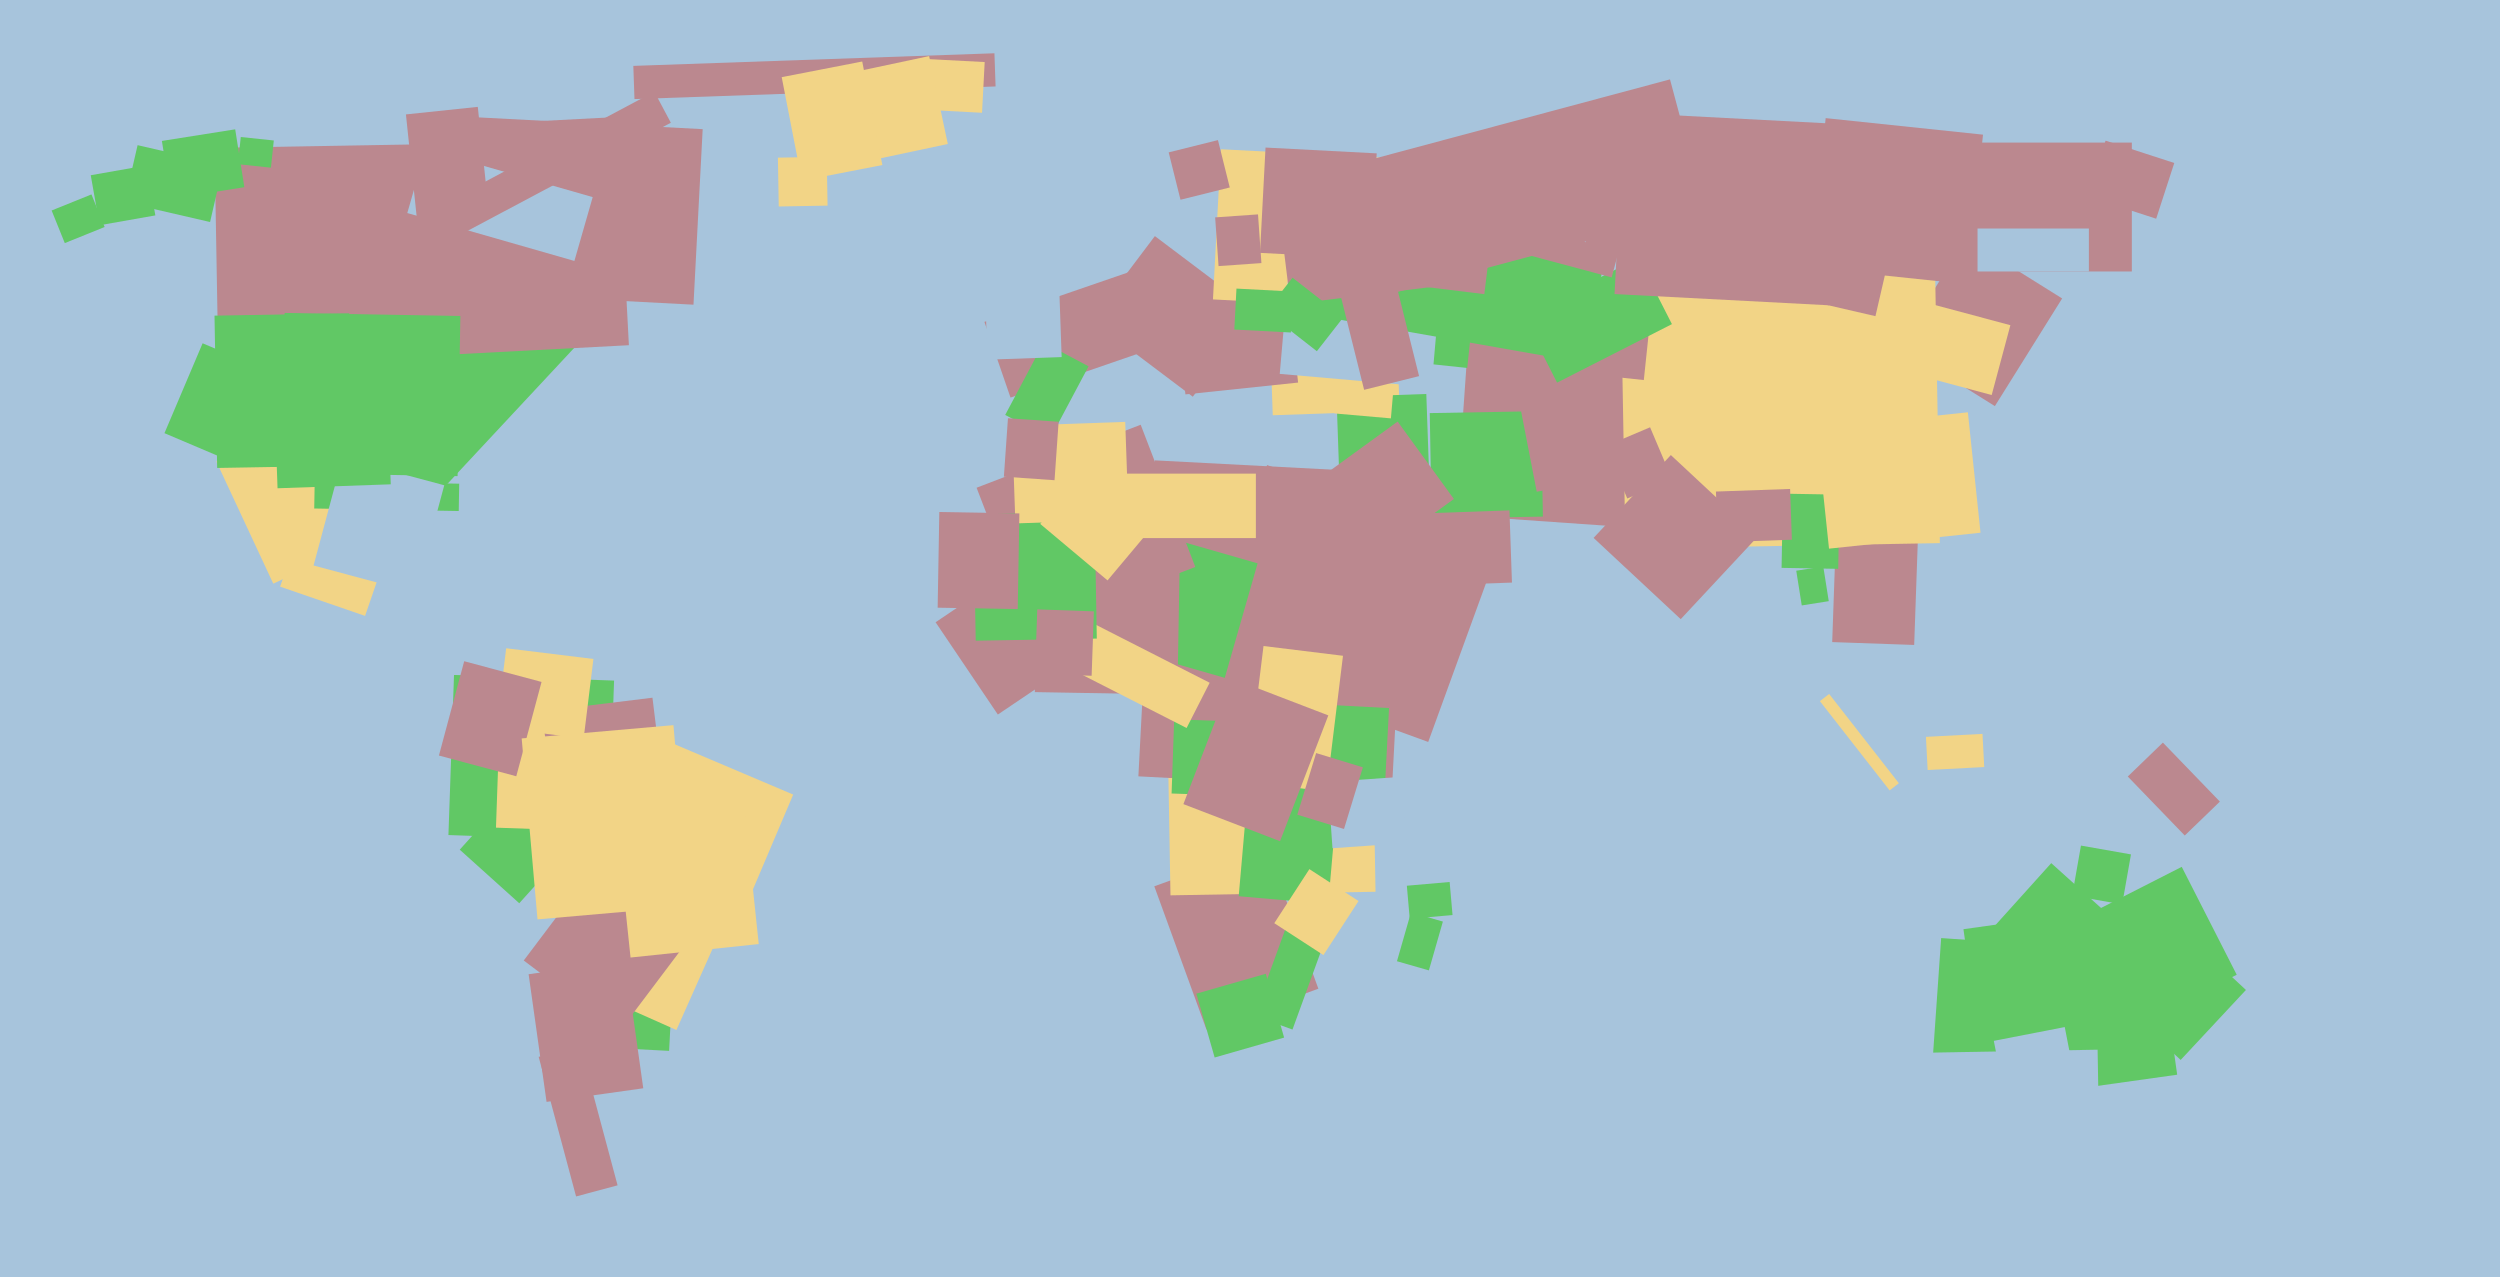 <svg xmlns="http://www.w3.org/2000/svg" width="640px" height="327px">
  <rect width="640" height="327" fill="rgb(167,196,220)"/>
  <polygon points="324.693,73.827 357.173,72.693 358.307,105.173 325.827,106.307" fill="rgb(242,212,134)"/>
  <polygon points="510.686,103.965 486.092,88.597 503.314,61.035 527.908,76.403" fill="rgb(187,136,143)"/>
  <polygon points="483.745,202.35 465.891,179.497 468.255,177.65 486.109,200.503" fill="rgb(242,212,134)"/>
  <polygon points="417.126,134.997 372.735,131.893 375.874,87.003 420.265,90.107" fill="rgb(187,136,143)"/>
  <polygon points="171.291,269.025 150.819,267.952 151.709,250.975 172.181,252.048" fill="rgb(97,200,101)"/>
  <polygon points="252.016,82.401 290.31,69.216 296.984,88.599 258.69,101.784" fill="rgb(187,136,143)"/>
  <polygon points="301.691,84.062 330.532,81.031 332.309,97.938 303.468,100.969" fill="rgb(187,136,143)"/>
  <polygon points="55.381,118.149 78.039,107.583 92.619,138.851 69.961,149.417" fill="rgb(242,212,134)"/>
  <polygon points="506.401,248.469 558.525,221.91 572.599,249.531 520.475,276.09" fill="rgb(97,200,101)"/>
  <polygon points="558.25,271.348 537.041,251.57 553.75,233.652 574.959,253.43" fill="rgb(97,200,101)"/>
  <polygon points="295.5,226.892 324.161,216.46 337.5,253.108 308.839,263.54" fill="rgb(187,136,143)"/>
  <polygon points="490.031,165.108 469.044,164.375 469.969,137.892 490.956,138.625" fill="rgb(187,136,143)"/>
  <polygon points="173.156,263.682 139.812,248.836 153.844,217.318 187.188,232.164" fill="rgb(242,212,134)"/>
  <polygon points="502.642,237.876 551.165,231.057 557.358,275.124 508.835,281.943" fill="rgb(97,200,101)"/>
  <polygon points="365.622,189.941 306.422,168.393 324.378,119.059 383.578,140.607" fill="rgb(187,136,143)"/>
  <polygon points="366.017,105.751 394.512,105.253 394.983,132.249 366.488,132.747" fill="rgb(97,200,101)"/>
  <polygon points="375.617,94.196 341.306,90.59 345.383,51.804 379.694,55.41" fill="rgb(97,200,101)"/>
  <polygon points="298.866,184.712 351.358,183.795 352.134,228.288 299.642,229.205" fill="rgb(242,212,134)"/>
  <polygon points="501.7,246.97 525.12,220.96 546.3,240.03 522.88,266.04" fill="rgb(97,200,101)"/>
  <polygon points="356.336,202.145 291.425,198.744 295.664,117.855 360.575,121.256" fill="rgb(187,136,143)"/>
  <polygon points="162.13,16.867 254.574,13.638 254.87,22.133 162.426,25.362" fill="rgb(187,136,143)"/>
  <polygon points="360.151,226.746 371.109,225.787 371.849,234.254 360.891,235.213" fill="rgb(97,200,101)"/>
  <polygon points="353.867,214.223 325.406,212.732 327.133,179.777 355.594,181.268" fill="rgb(97,200,101)"/>
  <polygon points="414.397,41.96 494.884,40.555 496.603,139.04 416.116,140.445" fill="rgb(242,212,134)"/>
  <polygon points="543.273,231.53 530.47,229.273 532.727,216.47 545.53,218.727" fill="rgb(97,200,101)"/>
  <polygon points="534.061,289.855 493.66,287.03 496.939,240.145 537.34,242.97" fill="rgb(97,200,101)"/>
  <polygon points="137.899,270.554 148.524,267.707 158.101,303.446 147.476,306.293" fill="rgb(187,136,143)"/>
  <polygon points="305.353,101.561 279.398,82.002 295.647,60.439 321.602,79.998" fill="rgb(187,136,143)"/>
  <polygon points="320.412,203.852 299.925,203.136 300.588,184.148 321.075,184.864" fill="rgb(97,200,101)"/>
  <polygon points="470.583,145.625 456.085,145.372 456.417,126.375 470.915,126.628" fill="rgb(97,200,101)"/>
  <polygon points="420.817,97.291 409.877,96.141 411.183,83.709 422.123,84.859" fill="rgb(187,136,143)"/>
  <polygon points="340.018,231.44 317.106,229.435 319.982,196.56 342.894,198.565" fill="rgb(97,200,101)"/>
  <polygon points="351.938,131.858 386.417,130.654 387.062,149.142 352.583,150.346" fill="rgb(187,136,143)"/>
  <polygon points="313.541,173.534 276.052,162.784 284.459,133.466 321.948,144.216" fill="rgb(97,200,101)"/>
  <polygon points="301.407,177.816 264.912,177.179 265.593,138.184 302.088,138.821" fill="rgb(187,136,143)"/>
  <polygon points="475.994,269.787 536.985,268.722 538.006,327.213 477.015,328.278" fill="rgb(167,196,220)"/>
  <polygon points="330.876,263.566 321.009,259.974 332.124,229.434 341.991,233.026" fill="rgb(97,200,101)"/>
  <polygon points="303.77,186.368 258.328,163.215 264.23,151.632 309.672,174.785" fill="rgb(242,212,134)"/>
  <polygon points="251.4,28.871 236.92,28.112 237.6,15.129 252.08,15.888" fill="rgb(242,212,134)"/>
  <polygon points="250.006,124.858 292.017,108.732 305.994,145.142 263.983,161.268" fill="rgb(187,136,143)"/>
  <polygon points="189.382,235.63 153.942,220.587 167.618,188.37 203.058,203.413" fill="rgb(242,212,134)"/>
  <polygon points="389.985,81.026 419.389,66.045 428.015,82.974 398.611,97.955" fill="rgb(97,200,101)"/>
  <polygon points="135.325,249.4 160.082,245.921 164.675,278.6 139.918,282.079" fill="rgb(187,136,143)"/>
  <polygon points="480.114,80.938 405.575,63.729 412.886,32.062 487.425,49.271" fill="rgb(187,136,143)"/>
  <polygon points="54.925,37.857 123.914,36.653 125.075,103.143 56.086,104.347" fill="rgb(187,136,143)"/>
  <polygon points="255.447,182.922 239.51,159.295 263.553,143.078 279.49,166.705" fill="rgb(187,136,143)"/>
  <polygon points="509.87,101.123 482.341,93.747 487.13,75.877 514.659,83.253" fill="rgb(242,212,134)"/>
  <polygon points="342.149,101.658 365.135,100.855 365.851,121.342 342.865,122.145" fill="rgb(97,200,101)"/>
  <polygon points="199.142,40.36 211.64,40.142 211.858,52.64 199.36,52.858" fill="rgb(242,212,134)"/>
  <polygon points="338.797,244.504 326.217,236.334 335.203,222.496 347.783,230.666" fill="rgb(242,212,134)"/>
  <polygon points="544.71,198.789 553.702,190.105 568.29,205.211 559.298,213.895" fill="rgb(187,136,143)"/>
  <polygon points="459.839,146.103 466.753,145.008 468.161,153.897 461.247,154.992" fill="rgb(97,200,101)"/>
  <polygon points="249.219,131.523 280.214,130.982 280.781,163.477 249.786,164.018" fill="rgb(97,200,101)"/>
  <polygon points="439.279,125.836 458.267,125.172 458.721,138.164 439.733,138.828" fill="rgb(187,136,143)"/>
  <polygon points="93.455,157.672 71.708,150.184 78.545,130.328 100.292,137.816" fill="rgb(242,212,134)"/>
  <polygon points="356.069,107.103 341.624,105.84 342.931,90.897 357.376,92.16" fill="rgb(242,212,134)"/>
  <polygon points="503.627,72.761 463.349,68.528 467.373,30.239 507.651,34.472" fill="rgb(187,136,143)"/>
  <polygon points="110.619,128.07 89.775,108.633 146.381,47.93 167.225,67.367" fill="rgb(97,200,101)"/>
  <polygon points="69.361,42.925 60.907,42.037 61.639,35.075 70.093,35.963" fill="rgb(97,200,101)"/>
  <polygon points="155.772,215.203 114.797,213.772 116.228,172.797 157.203,174.228" fill="rgb(97,200,101)"/>
  <polygon points="351.464,78.797 310.521,76.651 312.536,38.203 353.479,40.349" fill="rgb(242,212,134)"/>
  <polygon points="283.529,148.583 266.293,134.121 279.471,118.417 296.707,132.879" fill="rgb(242,212,134)"/>
  <polygon points="339.541,202.619 319.194,200.12 323.459,165.381 343.806,167.88" fill="rgb(242,212,134)"/>
  <polygon points="107.004,32.625 157.934,29.956 160.996,88.375 110.066,91.044" fill="rgb(187,136,143)"/>
  <polygon points="259.073,109.014 288.055,108.002 288.927,132.986 259.945,133.998" fill="rgb(242,212,134)"/>
  <polygon points="132.928,231.233 117.693,217.516 130.072,203.767 145.307,217.484" fill="rgb(97,200,101)"/>
  <polygon points="355.206,140.082 340.805,120.261 357.794,107.918 372.195,127.739" fill="rgb(187,136,143)"/>
  <polygon points="268.81,112.323 257.331,106.219 267.19,87.677 278.669,93.781" fill="rgb(97,200,101)"/>
  <polygon points="117.436,130.822 80.442,130.177 80.564,123.178 117.558,123.823" fill="rgb(97,200,101)"/>
  <polygon points="366.465,99.114 327.613,95.715 331.535,50.886 370.387,54.285" fill="rgb(167,196,220)"/>
  <polygon points="493.038,188.635 507.518,187.876 507.962,196.365 493.482,197.124" fill="rgb(242,212,134)"/>
  <polygon points="23.231,44.858 37.511,42.34 39.769,55.142 25.489,57.66" fill="rgb(97,200,101)"/>
  <polygon points="260.535,155.927 240.038,155.569 240.465,131.073 260.962,131.431" fill="rgb(187,136,143)"/>
  <polygon points="306.265,254.379 324.049,249.28 328.735,265.621 310.951,270.72" fill="rgb(97,200,101)"/>
  <polygon points="134.076,245.889 163.565,206.756 187.924,225.111 158.435,264.244" fill="rgb(187,136,143)"/>
  <polygon points="405.998,92.952 330.661,79.668 335.002,55.048 410.339,68.332" fill="rgb(97,200,101)"/>
  <polygon points="326.901,49.611 363.625,45.102 367.099,73.389 330.375,77.898" fill="rgb(187,136,143)"/>
  <polygon points="161.948,213.101 126.97,211.88 128.052,180.899 163.03,182.12" fill="rgb(242,212,134)"/>
  <polygon points="341.716,69.714 355.785,66.206 363.284,96.286 349.215,99.794" fill="rgb(187,136,143)"/>
  <polygon points="379.983,75.303 349.214,71.525 352.017,48.697 382.786,52.475" fill="rgb(187,136,143)"/>
  <polygon points="252.218,75.587 271.206,74.923 271.782,91.413 252.794,92.077" fill="rgb(167,196,220)"/>
  <polygon points="341.552,43.355 427.519,20.32 436.448,53.645 350.481,76.68" fill="rgb(187,136,143)"/>
  <polygon points="54.912,80.804 89.407,80.202 90.088,119.196 55.593,119.798" fill="rgb(97,200,101)"/>
  <polygon points="138.741,182.085 167.029,178.612 170.259,204.915 141.971,208.388" fill="rgb(187,136,143)"/>
  <polygon points="177.532,78 119.113,74.938 121.468,30 179.887,33.062" fill="rgb(187,136,143)"/>
  <polygon points="389.398,105.267 405.595,102.119 409.602,122.733 393.405,125.881" fill="rgb(187,136,143)"/>
  <polygon points="269.961,122.935 256.993,122.028 258.039,107.065 271.007,107.972" fill="rgb(187,136,143)"/>
  <polygon points="321.5,137.75 274.5,137.75 274.5,121.25 321.5,121.25" fill="rgb(242,212,134)"/>
  <polygon points="106.352,151.759 80.272,144.77 87.648,117.241 113.728,124.23" fill="rgb(167,196,220)"/>
  <polygon points="510.416,266.458 528.577,262.928 532.584,283.542 514.423,287.072" fill="rgb(167,196,220)"/>
  <polygon points="104.269,54.538 108.955,38.196 151.731,50.462 147.045,66.804" fill="rgb(167,196,220)"/>
  <polygon points="410.914,114.268 422.42,109.384 428.086,122.732 416.58,127.616" fill="rgb(187,136,143)"/>
  <polygon points="149.417,189.045 127.085,186.303 129.583,165.955 151.915,168.697" fill="rgb(242,212,134)"/>
  <polygon points="412.589,71.016 355.599,55.746 357.411,48.984 414.401,64.254" fill="rgb(187,136,143)"/>
  <polygon points="351.024,66.227 322.563,64.736 323.976,37.773 352.437,39.264" fill="rgb(187,136,143)"/>
  <polygon points="311.077,55.649 322.051,54.882 322.923,67.351 311.949,68.118" fill="rgb(187,136,143)"/>
  <polygon points="59.131,118.121 42.101,110.892 51.869,87.879 68.899,95.108" fill="rgb(97,200,101)"/>
  <polygon points="468.246,78.157 413.321,75.279 415.754,28.843 470.679,31.721" fill="rgb(187,136,143)"/>
  <polygon points="279.458,172.998 264.966,172.492 265.542,156.002 280.034,156.508" fill="rgb(187,136,143)"/>
  <polygon points="132.166,198.727 112.364,193.421 118.834,169.273 138.636,174.579" fill="rgb(187,136,143)"/>
  <polygon points="299.181,39.008 311.795,35.863 314.819,47.992 302.205,51.137" fill="rgb(187,136,143)"/>
  <polygon points="117.139,121.89 72.146,121.104 72.861,80.11 117.854,80.896" fill="rgb(97,200,101)"/>
  <polygon points="103.916,29.289 122.314,27.356 125.084,53.711 106.686,55.644" fill="rgb(187,136,143)"/>
  <polygon points="330.465,85.122 315.985,84.363 316.535,73.878 331.015,74.637" fill="rgb(97,200,101)"/>
  <polygon points="545.75,69.5 501.25,69.5 501.25,36.5 545.75,36.5" fill="rgb(187,136,143)"/>
  <polygon points="215.36,19.142 237.858,14.36 242.64,36.858 220.142,41.64" fill="rgb(242,212,134)"/>
  <polygon points="365.794,248.42 357.623,246.077 361.206,233.58 369.377,235.923" fill="rgb(97,200,101)"/>
  <polygon points="551.98,55.991 534.385,50.275 539.02,36.009 556.615,41.725" fill="rgb(187,136,143)"/>
  <polygon points="327.688,215.353 302.948,205.856 315.312,173.647 340.052,183.144" fill="rgb(187,136,143)"/>
  <polygon points="200.117,19.752 220.731,15.745 225.883,42.248 205.269,46.255" fill="rgb(242,212,134)"/>
  <polygon points="13.215,53.888 23.414,49.767 26.785,58.112 16.586,62.233" fill="rgb(97,200,101)"/>
  <polygon points="133.548,189.038 172.399,185.639 176.452,231.962 137.601,235.361" fill="rgb(242,212,134)"/>
  <polygon points="105.263,56.576 167.511,23.478 171.737,31.424 109.489,64.522" fill="rgb(187,136,143)"/>
  <polygon points="339.93,200.183 358.884,198.858 360.07,215.817 341.116,217.142" fill="rgb(167,196,220)"/>
  <polygon points="69.968,94.015 98.95,93.003 100.032,123.985 71.05,124.997" fill="rgb(97,200,101)"/>
  <polygon points="324.113,79.755 330.885,71.087 343.887,81.245 337.115,89.913" fill="rgb(97,200,101)"/>
  <polygon points="464.987,109.623 503.773,105.547 507.013,136.377 468.227,140.453" fill="rgb(242,212,134)"/>
  <polygon points="41.444,36.078 60.21,33.106 62.556,47.922 43.79,50.894" fill="rgb(97,200,101)"/>
  <polygon points="157.761,210.321 190.58,206.871 194.239,241.679 161.42,245.129" fill="rgb(242,212,134)"/>
  <polygon points="53.775,56.838 31.851,51.777 35.225,37.162 57.149,42.223" fill="rgb(97,200,101)"/>
  <polygon points="344.065,212.217 332.111,208.562 336.935,192.783 348.889,196.438" fill="rgb(187,136,143)"/>
  <polygon points="407.958,137.704 427.736,116.495 450.042,137.296 430.264,158.505" fill="rgb(187,136,143)"/>
  <polygon points="534.75,69.5 506.25,69.5 506.25,58.5 534.75,58.5" fill="rgb(167,196,220)"/>
</svg>